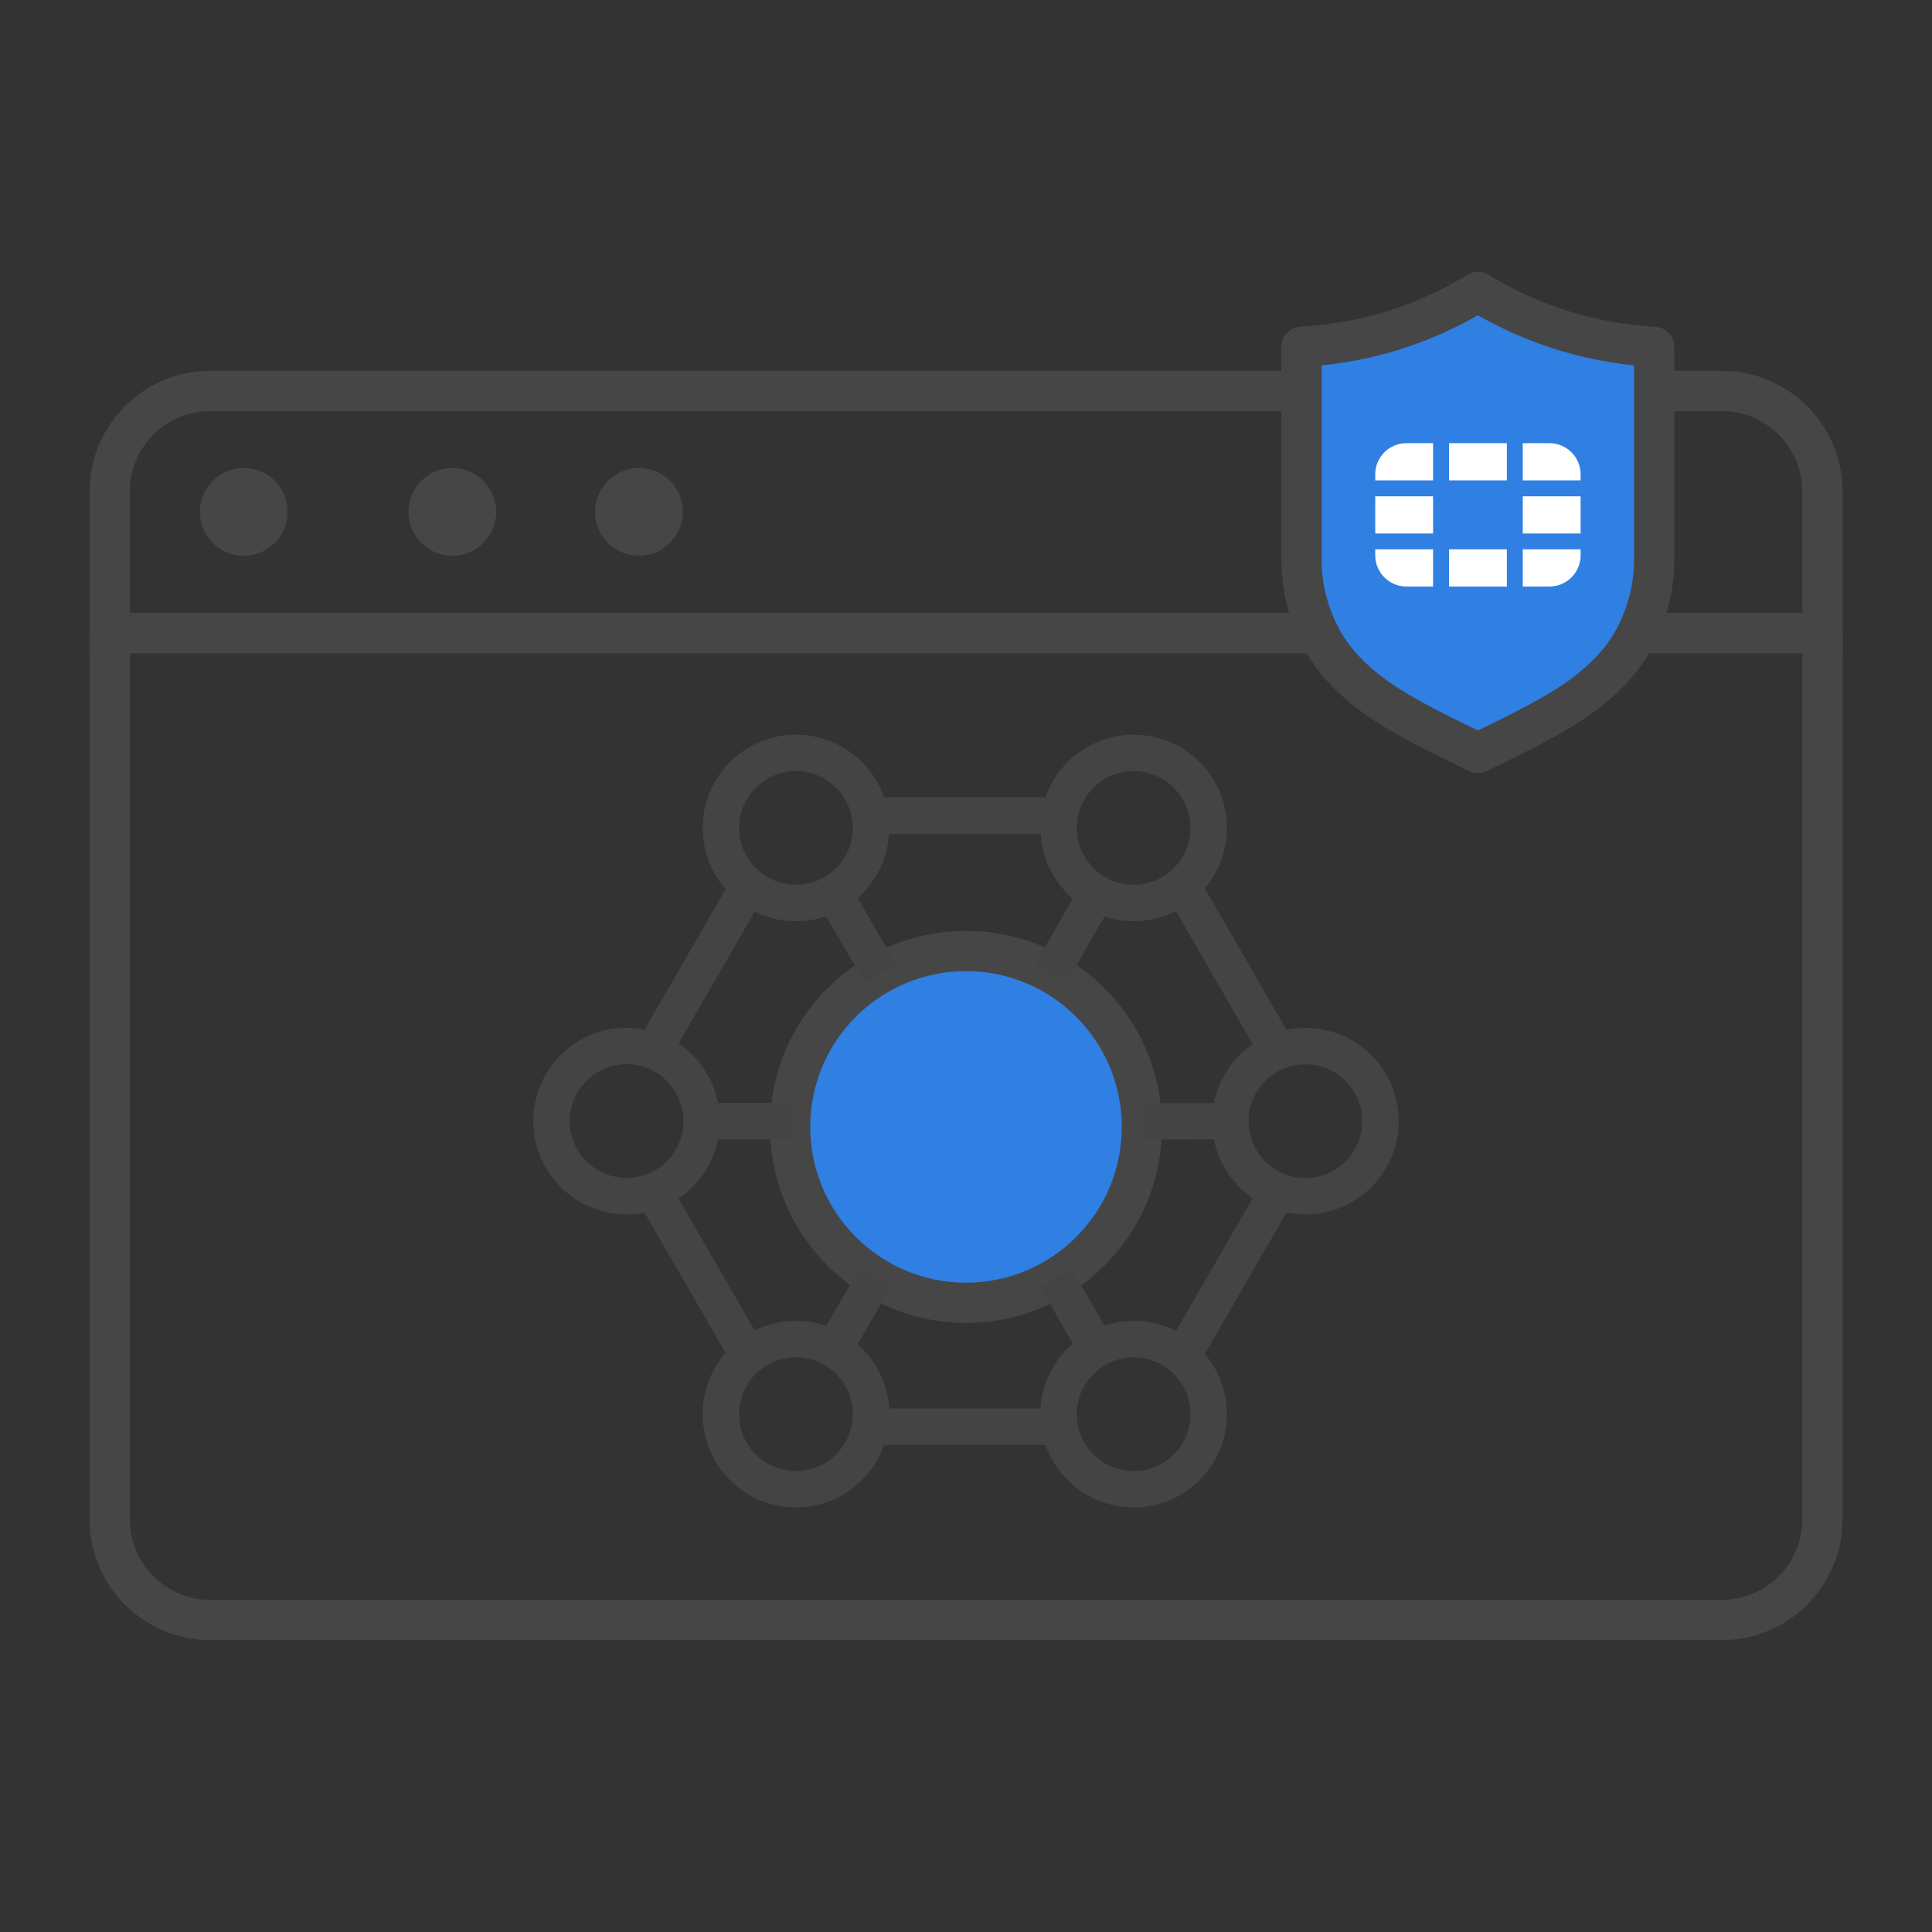 <?xml version="1.0" encoding="UTF-8"?>
<svg xmlns="http://www.w3.org/2000/svg" id="Security_Networking" viewBox="0 0 192 192">
  <rect x="0" y="0" width="192" height="192" fill="#333333" stroke="none"/>
  <defs>
    <style>
      .cls-1 {
        fill: #307fe2;
        stroke: #464646;
        stroke-linecap: round;
        stroke-linejoin: round;
        stroke-width: 4px;
      }

      .cls-2 {
        fill: #464646;
      }

      .cls-3 {
        fill: #fff;
      }

      .cls-4 {
        fill: none;
        stroke: #444;
        stroke-miterlimit: 10;
        stroke-width: 3.62px;
      }
    </style>
  </defs>
  <g>
    <g id="FortiIsolator">
      <path class="cls-2" d="M183.1,64.91H8.9v-16.06c0-6.62,5.38-12,12-12h150.21c6.62,0,12,5.38,12,12v16.06ZM12.9,60.91h166.21v-12.06c0-4.41-3.59-8-8-8H20.9c-4.41,0-8,3.59-8,8v12.06Z"></path>
      <path class="cls-2" d="M63.5,55.23c2.41,0,4.36-1.95,4.36-4.36s-1.95-4.36-4.36-4.36-4.36,1.95-4.36,4.36,1.95,4.36,4.36,4.36Z"></path>
      <path class="cls-2" d="M44.95,55.23c2.41,0,4.36-1.95,4.36-4.36s-1.95-4.36-4.36-4.36-4.36,1.95-4.36,4.36,1.95,4.36,4.36,4.36Z"></path>
      <path class="cls-2" d="M24.23,55.23c2.41,0,4.36-1.95,4.36-4.36s-1.95-4.36-4.36-4.36-4.36,1.95-4.36,4.36,1.95,4.36,4.36,4.36Z"></path>
      <path class="cls-2" d="M171.1,162.99H20.9c-6.62,0-12-5.38-12-12V62.91c0-1.1.9-2,2-2h170.21c1.1,0,2,.9,2,2v88.08c0,6.62-5.38,12-12,12ZM12.9,64.91v86.08c0,4.41,3.59,8,8,8h150.21c4.41,0,8-3.59,8-8v-86.08H12.9Z"></path>
    </g>
    <g>
      <path class="cls-1" d="M163.36,34.39c-5.6-.45-11.1-2.19-15.91-5.04l-.58-.34-.58.34c-4.88,2.89-10.23,4.58-15.91,5.04l-1.04.08v21.2c0,3.81,1.42,7.71,3.81,10.42,2.81,3.19,6.2,5.11,13.23,8.49l.49.24.49-.24c7.03-3.38,10.42-5.3,13.22-8.49,2.39-2.71,3.81-6.61,3.81-10.42v-21.2l-1.04-.08Z"></path>
      <path class="cls-3" d="M151.33,44.04h2.65c1.71,0,3.1,1.39,3.1,3.1v.6h-5.75v-3.7ZM142.42,58.29h-2.65c-1.71,0-3.1-1.39-3.1-3.1v-.6h5.75v3.7ZM142.42,53.02h-5.75v-3.7h5.75v3.7ZM142.42,47.74h-5.75v-.6c0-1.71,1.39-3.1,3.1-3.1h2.65s0,3.7,0,3.7ZM149.75,58.29h-5.75v-3.7h5.75v3.7ZM149.75,44.04v3.7h-5.75v-3.7h0s5.75,0,5.75,0h0ZM157.08,55.19c0,1.71-1.39,3.1-3.1,3.1h-2.65v-3.7h5.75v.6ZM157.08,53.02h-5.75v-3.7h5.75v3.7Z"></path>
    </g>
  </g>
  <g id="FortiSASE">
    <line class="cls-4" x1="105.3" y1="81.06" x2="86.46" y2="81.06"></line>
    <line class="cls-4" x1="127" y1="104.48" x2="117.47" y2="87.98"></line>
    <line class="cls-4" x1="117.47" y1="134.85" x2="127" y2="118.36"></line>
    <line class="cls-4" x1="86.46" y1="141.78" x2="105.3" y2="141.78"></line>
    <line class="cls-4" x1="64.92" y1="118.39" x2="74.38" y2="134.77"></line>
    <line class="cls-4" x1="74.38" y1="88.06" x2="64.92" y2="104.44"></line>
    <circle class="cls-4" cx="62.27" cy="111.41" r="7.46"></circle>
    <circle class="cls-4" cx="129.73" cy="111.42" r="7.46"></circle>
    <circle class="cls-4" cx="79.1" cy="140.54" r="7.46"></circle>
    <circle class="cls-4" cx="112.66" cy="140.54" r="7.46"></circle>
    <circle class="cls-4" cx="112.66" cy="82.28" r="7.46"></circle>
    <circle class="cls-4" cx="79.1" cy="82.28" r="7.46"></circle>
    <circle class="cls-1" cx="96" cy="111.99" r="17.48"></circle>
    <line class="cls-4" x1="86.97" y1="126.96" x2="82.86" y2="134.09"></line>
    <line class="cls-4" x1="109.01" y1="88.79" x2="104.42" y2="96.74"></line>
    <line class="cls-4" x1="87.47" y1="96.74" x2="82.85" y2="88.73"></line>
    <line class="cls-4" x1="109.01" y1="134.04" x2="104.92" y2="126.96"></line>
    <line class="cls-4" x1="113.57" y1="111.45" x2="122.27" y2="111.42"></line>
    <line class="cls-4" x1="69.73" y1="111.41" x2="78.62" y2="111.41"></line>
  </g>
</svg>
